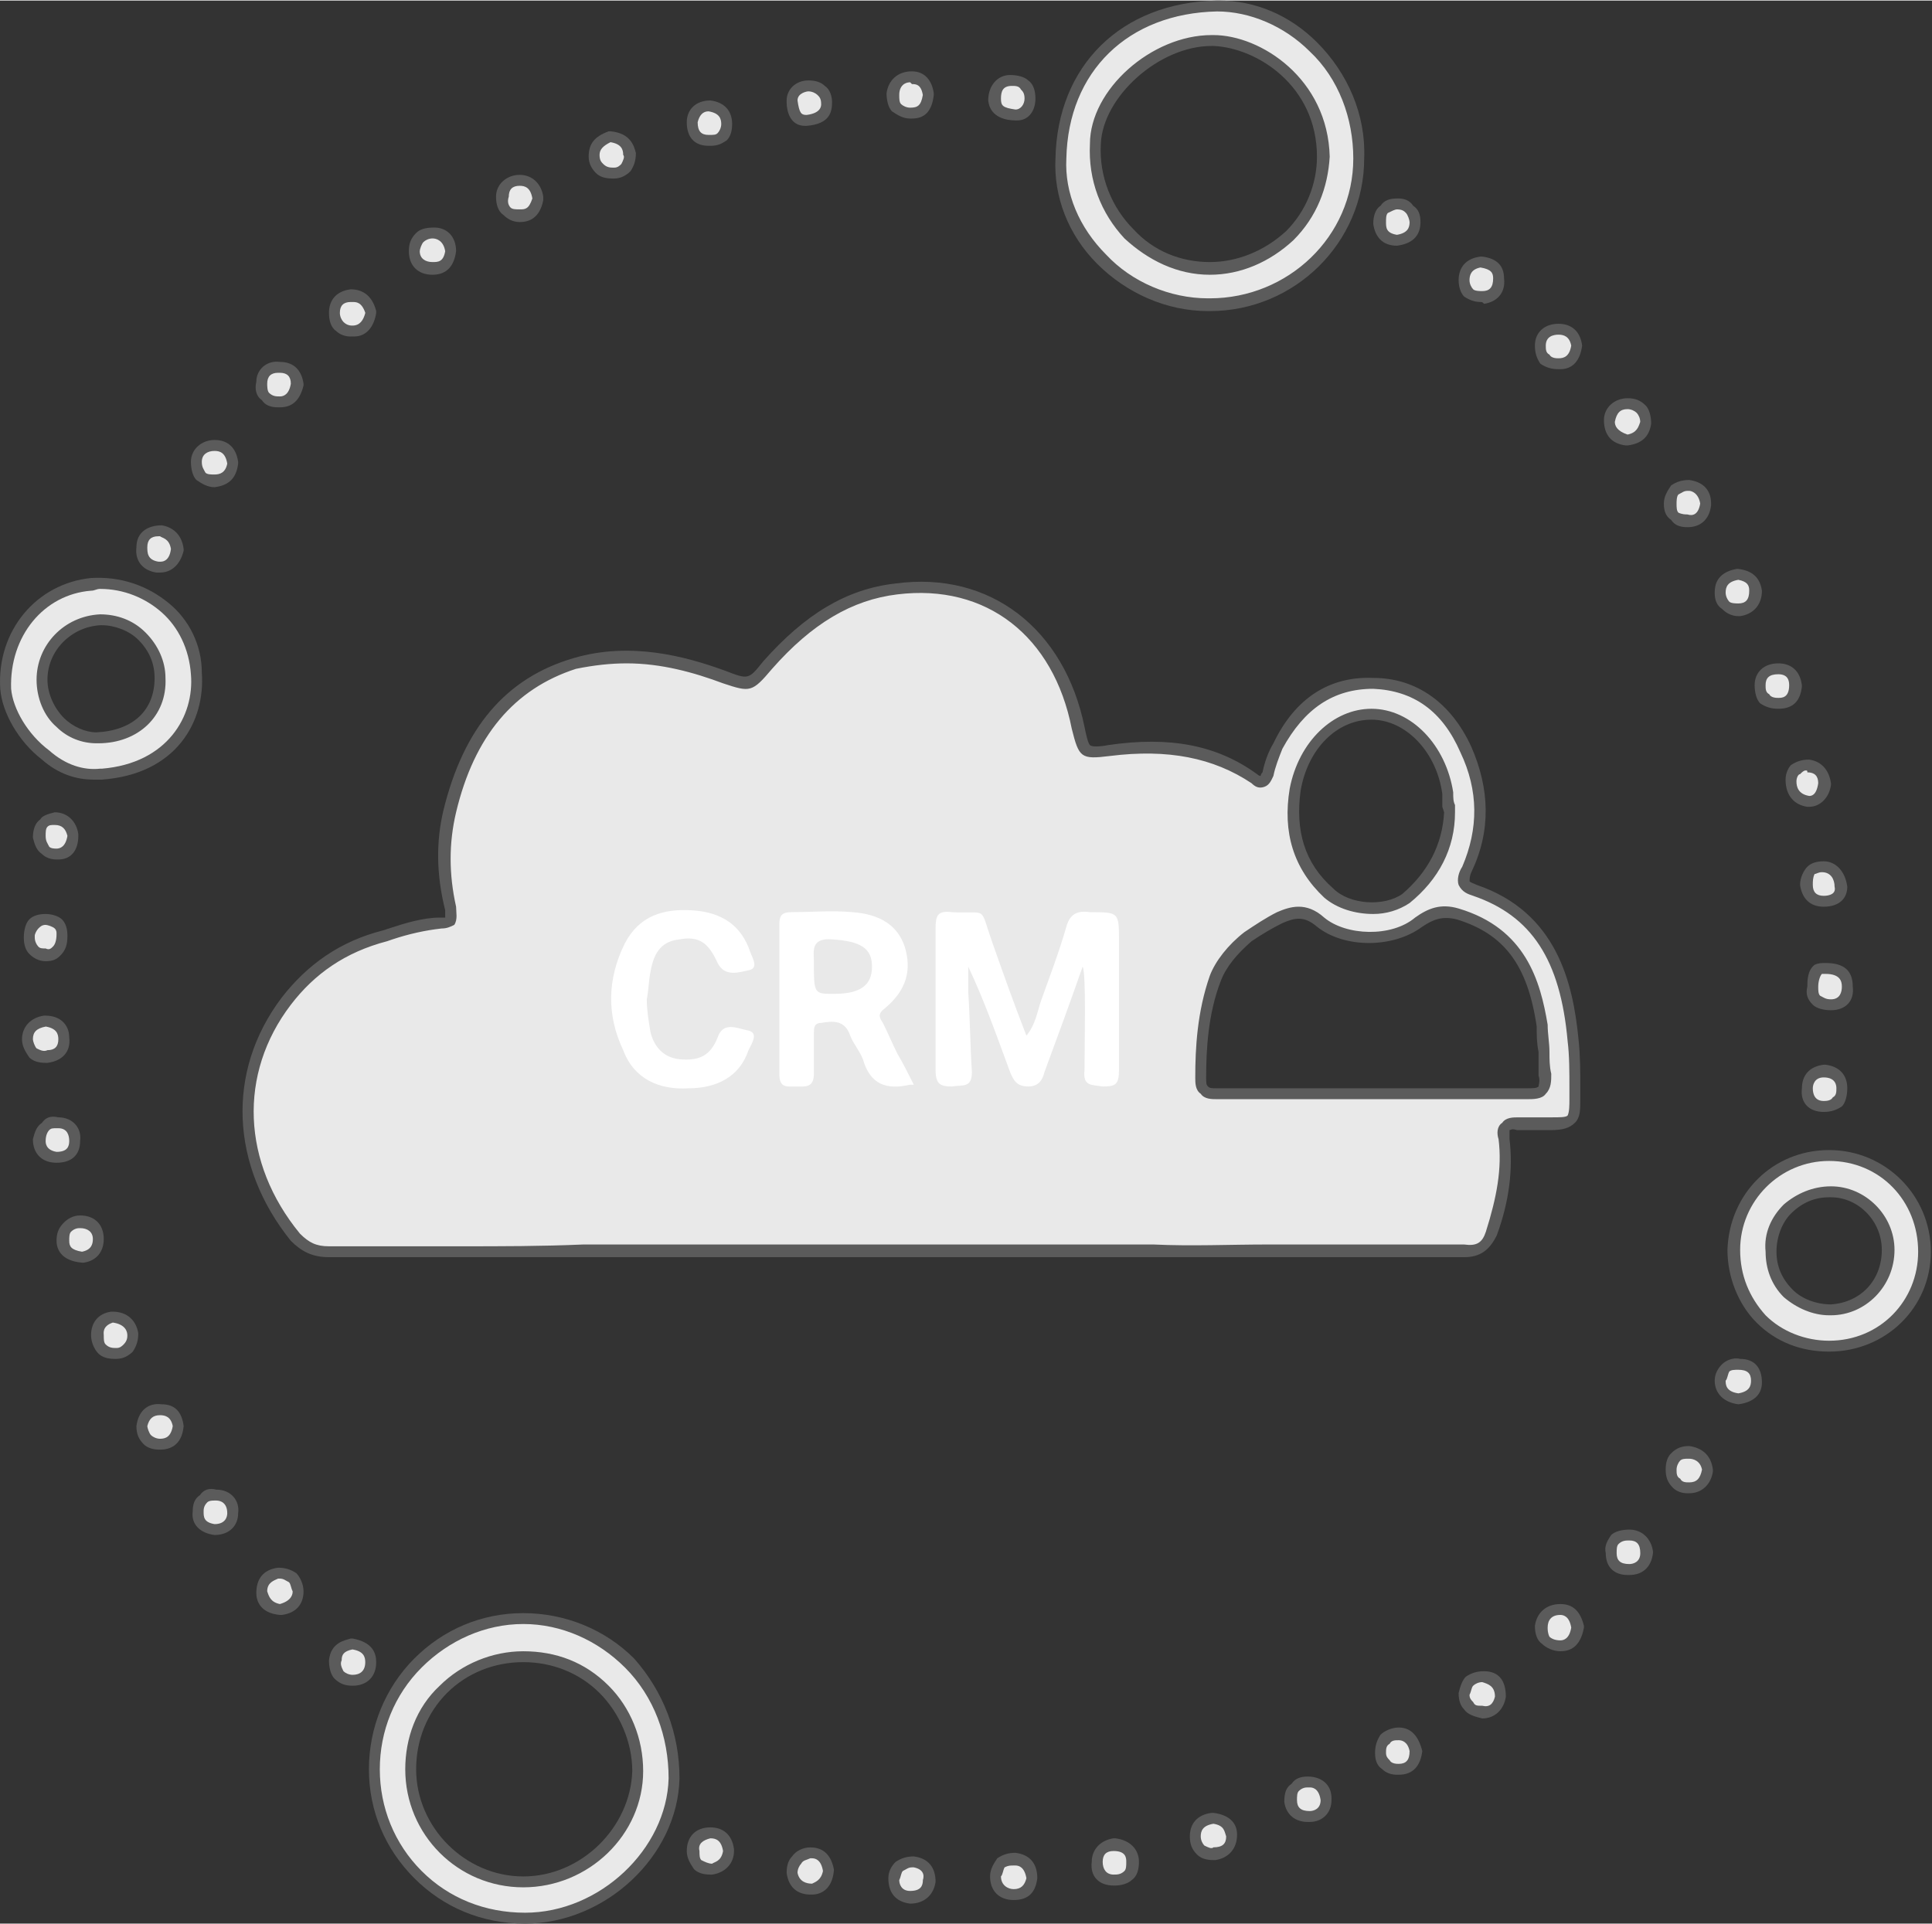 <?xml version="1.0" encoding="UTF-8"?>
<!DOCTYPE svg PUBLIC "-//W3C//DTD SVG 1.1//EN" "http://www.w3.org/Graphics/SVG/1.1/DTD/svg11.dtd">
<!-- Creator: CorelDRAW 2020 (64-Bit) -->
<svg xmlns="http://www.w3.org/2000/svg" xml:space="preserve" width="2550px" height="2540px" version="1.1" style="shape-rendering:geometricPrecision; text-rendering:geometricPrecision; image-rendering:optimizeQuality; fill-rule:evenodd; clip-rule:evenodd"
viewBox="0 0 331.81 330.32"
 xmlns:xlink="http://www.w3.org/1999/xlink"
 xmlns:xodm="http://www.corel.com/coreldraw/odm/2003">
 <rect x="0" y="0" width="331.81" height="330.32" fill="#333333" stroke="none"/>
 <defs>
  <style type="text/css">
   <![CDATA[
    .fil0 {fill:none}
    .fil2 {fill:#5B5B5B;fill-rule:nonzero}
    .fil1 {fill:#E9E9E9;fill-rule:nonzero}
    .fil3 {fill:white;fill-rule:nonzero}
   ]]>
  </style>
 </defs>
 <g id="Capa_x0020_1">
  <g id="_2488864175008">
   <rect class="fil0" x="0.24" y="0.11" width="331.57" height="330"/>
   <g>
    <path class="fil1" d="M224.93 214.91c-9.04,0 -17.77,0 -26.82,0 -1.87,0 -95.45,0 -97.94,0 -14.35,0 -29.01,0 -43.67,0 -2.5,0 -4.06,-0.62 -5.62,-2.49 -9.98,-12.17 -10.91,-28.39 -1.56,-40.55 4.06,-5.62 9.99,-9.36 16.85,-11.23 3.12,-0.94 6.24,-2.18 9.67,-2.18 1.87,0 1.87,-1.25 1.56,-2.5 -1.25,-5.61 -1.56,-11.23 0,-16.53 2.8,-12.17 9.04,-21.84 21.52,-25.58 8.42,-2.49 17.15,-0.62 25.58,2.18 4.36,1.56 4.36,1.56 7.48,-1.87 5.93,-6.86 13.1,-11.85 22.15,-13.1 15.59,-2.18 28.07,7.49 31.19,23.71 0.94,4.68 0.94,4.68 5.3,4.05 8.74,-1.25 17.47,-0.31 24.96,4.99 1.24,0.63 1.87,0.63 2.18,-0.93 0.31,-1.56 0.94,-3.43 1.56,-4.68 3.74,-6.86 8.73,-11.23 16.53,-10.92 7.8,0 13.1,4.68 15.91,11.54 3.12,6.55 3.12,13.41 0.31,20.28 -0.93,2.18 -0.62,3.12 1.25,3.74 12.16,4.37 15.91,14.04 16.84,25.58 0.31,3.43 0.31,6.86 0.31,10.29 0.32,3.74 -0.31,4.06 -4.05,4.06 -1.87,0 -3.74,0.31 -5.61,0 -2.19,0 -2.81,0.62 -2.5,2.8 0.62,5.62 -0.31,10.92 -2.18,16.22 -0.94,2.19 -2.19,3.12 -4.68,3.12 -8.74,-0.31 -17.78,0 -26.52,0l0 0 0 0zm10.92 -27.13c8.74,0 17.47,-0.31 26.2,0 2.81,0 3.43,-0.63 3.12,-3.43 0,-2.5 0,-5.31 -0.31,-8.11 -1.25,-9.05 -4.68,-16.54 -14.35,-19.34 -3.12,-0.63 -4.68,0 -6.86,1.56 -4.37,3.43 -12.48,3.43 -16.84,-0.32 -2.19,-2.18 -4.68,-1.87 -6.87,-0.62 -1.87,0.94 -3.74,2.18 -5.61,3.43 -2.5,1.87 -4.68,4.06 -5.62,7.18 -1.87,5.3 -2.49,10.91 -2.49,16.84 0,2.18 0.62,2.81 2.81,2.81 9.04,0 17.78,0 26.82,0l0 0 0 0zm13.1 -48.35c-0.31,-1.25 -0.31,-2.18 -0.31,-3.12 -1.25,-7.8 -6.55,-13.73 -13.1,-13.73 -6.24,0 -11.54,5.31 -13.1,12.79 -1.25,6.87 0.62,13.1 5.61,17.78 3.44,3.12 9.99,3.75 13.1,1.25 5,-4.05 7.49,-8.73 7.8,-14.97l0 0z"/>
   </g>
   <path class="fil2" d="M56.5 215.85c-2.81,0 -4.68,-0.94 -6.55,-2.81 -10.3,-12.79 -11.23,-29.01 -1.56,-41.79 4.36,-5.62 9.98,-9.67 17.46,-11.55l0.94 -0.31c2.81,-0.93 5.93,-1.87 8.73,-1.87 0.63,0 0.94,0 0.94,0 0,-0.31 0,-0.31 0,-1.25 -1.56,-6.24 -1.56,-11.85 -0.31,-17.15 3.43,-14.04 10.6,-22.77 22.46,-26.2 9.67,-2.81 19.02,-0.32 25.89,2.18 4.05,1.56 4.05,1.56 6.55,-1.56 7.17,-8.11 14.34,-12.48 22.77,-13.41 16.22,-2.19 29.01,7.8 32.44,24.64 0.31,1.56 0.62,2.81 0.93,3.12 0.31,0.31 1.56,0.31 3.12,0 10.61,-1.56 18.72,0 25.58,4.99 0.31,0.31 0.62,0.31 0.62,0.31 0,0 0,-0.31 0.32,-0.62 0.31,-1.56 0.93,-3.43 1.87,-4.99 3.74,-7.8 9.67,-11.54 17.15,-11.23 7.49,0 13.42,4.36 16.85,11.85 3.12,7.17 3.43,14.35 0,21.52 -0.31,0.63 -0.31,1.25 -0.31,1.56 0.31,0.31 0.62,0.31 1.24,0.63 13.73,4.67 16.53,16.84 17.47,26.51 0.31,2.81 0.31,5.61 0.31,8.42l0 1.87c0,1.87 0,3.12 -0.93,4.06 -0.94,0.93 -2.19,1.25 -4.06,1.25l-1.25 0c-1.56,0 -3.12,0 -4.67,0 -0.94,-0.32 -0.94,0 -1.25,0 0,0 0,0.31 0,1.55 0.62,5 0,10.61 -2.19,16.54 -1.24,2.49 -2.8,3.74 -5.61,3.74 -6.55,0 -13.1,0 -19.34,0l-14.35 0c-6.55,0 -13.1,0 -19.65,0 -2.18,0 -95.45,0 -97.94,0 -7.18,0 -14.35,0 -21.21,0 -7.49,0 -14.98,0 -22.46,0 0,0 0,0 0,0l0 0zm51.15 -102c-2.8,0 -5.61,0.31 -8.73,0.94 -10.61,3.43 -17.47,11.54 -20.59,24.64 -1.25,5.3 -1.25,10.6 0,16.22 0,0.94 0.31,2.18 -0.31,3.12 -0.62,0.31 -1.25,0.62 -2.18,0.62 -2.81,0.31 -5.62,0.94 -8.43,1.87l-0.93 0.32c-7.18,1.87 -12.48,5.61 -16.53,10.91 -9.05,11.86 -8.43,27.14 1.56,39.31 1.56,1.56 2.8,2.18 4.99,2.18 7.48,0 14.97,0 22.45,0 7.18,0 14.04,0 21.22,-0.31 2.49,0 95.76,0 97.94,0 6.55,0.31 13.1,0 19.65,0l14.35 0c6.24,0 12.79,0 19.34,0 2.18,0.31 3.12,-0.31 3.74,-2.19 1.87,-5.92 2.81,-10.91 2.18,-15.9 -0.31,-0.94 -0.31,-2.19 0.63,-2.81 0.62,-0.94 1.87,-0.94 2.8,-0.94 1.25,0 2.81,0 4.06,0l1.56 0c1.56,0 2.49,0 2.81,-0.31 0.31,-0.62 0.31,-1.87 0.31,-2.81l0 -1.87c0,-2.8 0,-5.61 -0.31,-8.11 -1.25,-14.03 -6.24,-21.52 -16.22,-24.95 -0.94,-0.31 -1.88,-0.63 -2.5,-1.87 -0.31,-0.94 0,-2.19 0.62,-3.12 2.81,-6.55 2.81,-13.1 -0.31,-19.65 -3.12,-7.18 -8.11,-10.61 -14.97,-10.92 -6.86,0 -11.85,3.43 -15.6,10.29 -0.62,1.56 -1.24,3.12 -1.55,4.68 -0.32,0.63 -0.63,1.56 -1.56,1.87 -0.94,0.32 -1.56,0 -2.19,-0.62 -6.55,-4.37 -14.35,-5.93 -24.33,-4.68 -4.99,0.62 -5.3,0.31 -6.55,-4.68 -3.12,-15.91 -14.66,-24.95 -29.94,-23.08 -7.8,0.94 -14.66,4.99 -21.53,12.79 -3.43,4.05 -3.74,4.05 -8.42,2.49 -4.99,-1.87 -10.6,-3.43 -16.53,-3.43l0 0zm154.72 74.86c0,0 0,0 -0.32,0 -6.23,0 -12.79,0 -19.02,0 -2.5,0 -4.68,0 -7.18,0l-6.86 0c-6.86,0 -13.41,0 -19.96,0 -0.94,0 -2.19,0 -2.81,-0.93 -0.94,-0.63 -0.94,-1.87 -0.94,-2.81 0,-4.99 0.32,-11.23 2.5,-17.47 0.94,-2.49 3.12,-5.3 5.93,-7.48 1.87,-1.25 3.74,-2.5 5.61,-3.43 2.18,-0.94 4.99,-1.88 8.11,0.93 3.74,3.12 11.54,3.43 15.6,0 2.18,-1.56 4.36,-2.49 7.48,-1.56 11.54,3.43 14.04,12.48 15.29,19.96 0,1.56 0.31,3.12 0.31,4.68 0,1.25 0,2.5 0.31,3.75 0,1.24 0,2.49 -0.94,3.43 -0.62,0.93 -2.18,0.93 -3.12,0.93l0.01 0zm-12.17 -1.87c4.05,0 8.11,0 11.85,0 1.25,0 1.87,0 2.19,-0.31 0,-0.31 0.31,-0.94 0,-1.87 0,-1.25 0,-2.81 0,-4.06 -0.32,-1.56 -0.32,-2.8 -0.32,-4.36 -1.55,-10.61 -5.61,-15.91 -13.72,-18.41 -2.5,-0.62 -4.05,0 -5.93,1.25 -4.99,3.74 -13.41,3.74 -18.09,0 -2.18,-1.87 -3.74,-1.56 -5.92,-0.62 -1.88,0.93 -3.44,1.87 -5.31,3.12 -2.49,2.18 -4.36,4.36 -5.3,6.86 -2.18,5.61 -2.5,11.85 -2.5,16.53 0,0.94 0,1.25 0.32,1.56 0.31,0.31 0.62,0.31 1.56,0.31 6.55,0 13.1,0 19.96,0l6.86 0c2.5,0 4.68,0 7.18,0 2.49,0 4.67,0 7.17,0l0 0zm-14.35 -29.94c-3.12,0 -6.24,-0.94 -8.42,-2.81 -5.3,-4.99 -7.17,-11.23 -5.93,-18.72 1.56,-8.11 7.49,-13.72 14.04,-13.72 6.86,0 12.79,6.24 14.04,14.35 0,0.93 0,1.56 0.31,2.18l0 1.25 0 0c0,6.24 -2.81,11.54 -7.8,15.59 -1.87,1.25 -4.05,1.88 -6.24,1.88zm-0.31 -33.38c-5.93,0 -10.92,4.99 -12.16,12.17 -0.94,6.86 0.62,12.47 5.61,16.84 2.81,2.81 8.73,3.12 11.85,0.93 4.37,-3.74 6.87,-8.42 7.18,-14.03l-0.31 -0.94c0,-0.93 0,-1.56 0,-2.18 -0.94,-7.18 -6.24,-12.79 -12.17,-12.79 0,0 0,0 0,0l0 0z"/>
   <g>
    <path class="fil1" d="M64.29 303.81c0,-14.35 11.55,-25.89 25.58,-25.89 14.35,0 26.2,11.86 25.89,27.45 -0.31,12.79 -12.16,24.02 -25.58,24.02 -14.34,0 -25.89,-11.23 -25.89,-25.58l0 0 0 0zm25.58 -19.34c-10.6,0 -19.34,8.74 -19.34,19.34 0,10.61 8.74,19.34 19.34,19.34 10.61,0 19.65,-8.73 19.65,-19.03 0,-10.91 -8.73,-19.65 -19.65,-19.65l0 0z"/>
   </g>
   <path class="fil2" d="M90.18 330.32c-7.48,0 -14.03,-2.8 -19.02,-7.79 -4.99,-4.99 -7.8,-11.54 -7.8,-18.72l0 0c0,-7.17 2.81,-14.04 7.8,-19.03 4.99,-4.99 11.54,-7.79 18.71,-7.79 0,0 0,0 0,0 7.18,0 14.04,2.8 19.03,7.79 4.99,5.62 7.8,12.79 7.8,20.59 -0.31,13.41 -12.79,24.95 -26.52,24.95 0,0 0,0 0,0zm-24.95 -26.51c0,6.55 2.5,12.79 7.18,17.47 4.67,4.68 10.91,7.17 17.77,7.17 0,0 0,0 0,0 12.79,0 24.33,-10.91 24.65,-23.08 0,-7.17 -2.5,-14.04 -7.49,-19.03 -4.68,-4.67 -10.92,-7.48 -17.47,-7.48 0,0 0,0 0,0 -6.55,0 -12.79,2.81 -17.46,7.48 -4.68,4.68 -7.18,10.92 -7.18,17.47l0 0zm24.64 20.28c0,0 0,0 0,0 -11.23,0 -20.27,-9.05 -20.27,-20.28 0,-5.3 1.87,-10.6 5.92,-14.35 3.75,-3.74 9.05,-5.92 14.35,-5.92l0 0c0,0 0,0 0,0 5.62,0 10.61,1.87 14.66,5.92 3.75,3.75 5.93,9.05 5.93,14.66 0,10.92 -9.36,19.97 -20.59,19.97l0 0zm0 -38.68c-4.99,0 -9.67,1.87 -13.1,5.3 -3.43,3.43 -5.3,8.11 -5.3,13.1 0,9.98 8.42,18.41 18.4,18.41 0,0 0,0 0,0 9.98,0 18.41,-8.43 18.72,-18.1 0,-4.99 -2.19,-9.98 -5.62,-13.41 -3.43,-3.43 -8.11,-5.3 -13.1,-5.3l0 0 0 0z"/>
   <g>
    <path class="fil1" d="M207.47 52.4c-13.73,-0.31 -25.58,-11.54 -25.27,-25.26 0.31,-15.91 11.54,-25.89 26.83,-26.2 13.41,-0.32 24.64,12.16 24.33,26.2 0,14.03 -11.54,25.26 -25.89,25.26l0 0zm19.65 -25.57c0,-12.48 -10.61,-19.66 -18.72,-19.97 -9.98,0 -19.96,9.05 -20.27,17.78 -0.31,11.85 8.42,21.21 19.65,21.52 10.6,0 19.34,-8.73 19.34,-19.33z"/>
   </g>
   <path class="fil2" d="M207.78 53.34c0,0 0,0 -0.31,0l0 0c-7.18,0 -14.04,-3.12 -19.03,-8.11 -4.99,-4.99 -7.49,-11.54 -7.17,-18.09 0.31,-15.91 11.23,-26.83 27.76,-27.14 0,0 0,0 0.31,0 6.24,0 12.16,2.5 16.84,7.17 5.31,5.31 8.42,12.48 8.11,19.97 0,14.35 -11.85,26.2 -26.51,26.2zm-0.31 -2.19c0.31,0 0.31,0 0.31,0 13.41,0 24.64,-10.6 24.64,-24.01 0,-6.87 -2.49,-13.73 -7.49,-18.41 -4.36,-4.36 -10.29,-6.86 -15.9,-6.86 -15.29,0.31 -25.58,10.29 -25.89,25.27 -0.31,5.92 2.18,11.85 6.86,16.53 4.37,4.68 10.92,7.48 17.47,7.48l0 0zm0.31 -4.05c0,0 0,0 0,0 -5.62,0 -10.61,-2.5 -14.66,-6.24 -4.06,-4.37 -6.24,-9.98 -5.93,-16.22 0,-9.36 10.61,-18.71 20.9,-18.71 0,0 0.31,0 0.31,0 8.11,0 19.65,7.48 19.97,20.9l0 0c-0.32,5.3 -2.19,10.29 -6.24,14.34 -4.06,3.75 -9.05,5.93 -14.35,5.93l0 0zm0.31 -39.3c-9.04,0 -18.71,8.73 -19.03,16.84 -0.31,5.62 1.88,10.92 5.62,14.66 3.43,3.74 8.11,5.62 13.1,5.62 4.68,0 9.36,-1.88 13.1,-5.31 3.43,-3.43 5.3,-8.11 5.3,-12.79 0,-12.16 -10.29,-18.71 -17.78,-19.02 0,0 -0.31,0 -0.31,0l0 0z"/>
   <g>
    <path class="fil1" d="M314.14 198.38c9.36,0 16.54,7.18 16.54,16.53 0,9.05 -7.18,16.22 -16.54,16.22 -9.35,0 -16.53,-7.17 -16.22,-16.53 0,-9.04 7.18,-16.22 16.22,-16.22l0 0zm-9.98 16.53c0,5.62 4.37,9.99 10.3,9.99 5.61,-0.32 9.98,-4.68 9.98,-10.3 0,-5.3 -4.68,-9.98 -9.98,-9.98 -5.93,0 -10.3,4.37 -10.3,10.29z"/>
   </g>
   <path class="fil2" d="M314.14 232.07c-4.67,0 -9.04,-1.56 -12.47,-4.99 -3.12,-3.12 -4.99,-7.8 -4.99,-12.48 0.31,-9.67 7.8,-17.15 17.46,-17.15 0,0 0,0 0,0 9.67,0 17.47,7.79 17.47,17.46 0,9.67 -7.8,17.16 -17.47,17.16 0,0 0,0 0,0zm0 -32.75c-8.42,0 -15.28,6.86 -15.28,15.28 0,4.37 1.56,8.11 4.37,11.23 2.8,2.81 6.86,4.37 10.91,4.37 8.74,0 15.29,-6.86 15.29,-15.29 0,-8.73 -6.55,-15.59 -15.29,-15.59 0,0 0,0 0,0l0 0zm0 26.51c-2.8,0 -5.61,-1.25 -7.79,-3.12 -2.19,-2.18 -3.12,-4.99 -3.12,-7.8l0 0c-0.32,-3.12 0.93,-5.92 3.12,-8.11 2.18,-1.87 4.99,-3.12 8.11,-3.12 5.92,0 10.91,4.99 10.91,10.92 0,6.24 -4.99,11.23 -10.91,11.23 0,0 -0.32,0 -0.32,0l0 0zm0 -20.27c-2.49,0 -4.67,0.93 -6.55,2.8 -1.56,1.56 -2.49,4.06 -2.49,6.55l0 0c0,2.5 0.93,4.68 2.81,6.55 1.55,1.56 4.05,2.5 6.55,2.5 4.99,-0.31 8.73,-4.05 8.73,-9.36 0,-4.99 -4.05,-9.04 -8.73,-9.04 -0.32,0 -0.32,0 -0.32,0z"/>
   <g>
    <path class="fil1" d="M17.51 132.88c-7.8,1.25 -16.22,-7.8 -16.54,-14.66 -0.62,-9.36 5.93,-17.16 14.66,-18.09 9.67,-0.63 17.47,5.92 18.1,15.28 0.62,7.8 -4.06,16.53 -16.22,17.47l0 0 0 0zm-0.63 -6.24c6.55,0 10.61,-4.05 10.61,-10.29 0,-5.62 -4.68,-9.99 -10.3,-9.99 -5.61,0.32 -9.98,5 -9.98,10.3 0,5.61 4.37,9.98 9.67,9.98l0 0z"/>
   </g>
   <path class="fil2" d="M15.95 133.81c-2.81,0 -5.93,-0.93 -8.74,-3.43 -4.05,-3.12 -6.86,-8.11 -7.17,-12.16 -0.62,-9.98 6.24,-18.09 15.6,-19.03 4.99,-0.31 9.66,1.25 13.41,4.37 3.43,2.81 5.61,7.17 5.61,11.85 0.63,8.42 -4.36,17.47 -17.15,18.41 -0.32,0 -0.94,0 -1.56,0l0 -0.01zm1.24 -32.75c-0.62,0 -0.93,0.31 -1.55,0.31 -8.11,0.63 -14.04,7.8 -13.73,16.85 0.31,3.43 2.81,7.8 6.55,10.6 2.81,2.5 5.93,3.43 8.73,3.12l0.32 0c11.23,-0.93 15.9,-9.04 15.28,-16.22 -0.31,-4.36 -2.18,-8.11 -4.99,-10.6 -2.81,-2.5 -6.55,-4.06 -10.61,-4.06zm-0.62 26.52c-2.49,0 -4.99,-0.94 -6.86,-2.81 -2.19,-1.87 -3.43,-4.99 -3.43,-8.11 0,-5.93 4.68,-10.92 10.91,-11.23 2.81,0 5.62,0.93 7.8,3.12 2.19,2.18 3.43,4.99 3.43,7.8 0.32,6.55 -4.68,11.23 -11.54,11.23l0 0c-0.31,0 -0.31,0 -0.31,0l0 0zm0.94 -20.28c-0.32,0 -0.32,0 -0.32,0 -4.99,0.31 -9.04,4.37 -9.04,9.36 0,2.49 1.25,4.99 2.81,6.55 1.56,1.56 3.74,2.49 5.61,2.49l0 0c6.24,-0.31 9.98,-3.74 9.98,-9.35 0,-2.5 -0.93,-4.68 -2.8,-6.55 -1.56,-1.56 -4.06,-2.5 -6.24,-2.5l0 0z"/>
   <path class="fil1" d="M30.61 244.86c-0.31,1.87 -1.25,3.12 -3.12,3.12 -2.19,0 -3.12,-1.25 -3.12,-3.12 0,-1.87 1.25,-2.81 3.12,-2.81 1.87,0 2.8,1.25 3.12,2.81z"/>
   <path class="fil2" d="M27.49 248.91c0,0 0,0 0,0 -1.25,0 -2.19,-0.31 -2.81,-0.93 -0.93,-0.94 -1.25,-1.87 -1.25,-3.12 0.32,-2.5 1.88,-4.06 4.37,-3.74 2.18,0 3.43,1.24 3.74,3.74l0 0 0 0c-0.31,3.43 -2.49,4.05 -4.05,4.05l0 0zm0 -5.92c-1.25,0 -1.87,0.62 -2.19,1.87 0,0.31 0.32,1.25 0.63,1.56 0.31,0.31 0.94,0.62 1.56,0.62 0,0 0,0 0,0 0.93,0 1.87,-0.31 2.18,-2.18 -0.31,-1.56 -1.25,-1.87 -2.18,-1.87 0,0 0,0 0,0z"/>
   <path class="fil1" d="M14.08 215.85c-1.88,0 -3.12,-0.94 -3.12,-2.81 -0.32,-2.18 0.93,-3.43 2.8,-3.43 1.87,0 3.12,1.25 3.12,3.12 0,1.87 -1.25,2.81 -2.8,3.12l0 0z"/>
   <path class="fil2" d="M14.08 216.79l0 0c-3.75,-0.32 -4.37,-2.5 -4.37,-3.75 0,-1.24 0.31,-2.18 1.25,-3.12 0.62,-0.62 1.56,-1.24 2.8,-1.24 0,0 0,0 0,0 2.5,0 4.06,1.56 4.06,4.05 0,2.18 -1.25,3.74 -3.43,4.06l-0.32 0 0.01 0zm-0.32 -5.93c-0.31,0 -0.93,0 -1.56,0.62 -0.31,0.31 -0.31,0.94 -0.31,1.56 0,0.94 0.31,1.56 2.19,1.87 1.56,-0.31 1.87,-1.24 1.87,-2.18 0,-1.25 -0.94,-1.87 -2.19,-1.87l0 0z"/>
   <path class="fil1" d="M239.91 41.17c-1.87,-0.31 -2.81,-1.24 -3.12,-3.12 0,-1.87 1.25,-3.12 3.43,-3.12 1.87,0 2.81,1.25 2.81,3.12 0,1.88 -1.25,2.81 -3.12,3.12l0 0z"/>
   <path class="fil2" d="M239.91 42.11l0 0c-2.5,0 -3.75,-1.56 -4.06,-3.74 0,-1.25 0.31,-2.5 1.25,-3.12 0.62,-0.94 1.56,-1.25 2.81,-1.25 0,0 0.31,0 0.31,0 0.93,0 1.87,0.31 2.49,1.25 0.94,0.62 1.25,1.56 1.25,2.8 0,2.5 -1.56,3.75 -4.05,4.06l0 0 0 0zm0 -6.24c-0.31,0 -0.94,0.31 -1.56,0.62 -0.31,0.32 -0.31,0.94 -0.31,1.56 0,0.94 0,1.88 1.87,2.19 1.87,-0.31 2.18,-1.25 2.18,-2.19 0,-0.31 -0.31,-1.24 -0.62,-1.56 -0.31,-0.31 -0.63,-0.62 -1.56,-0.62 0.31,0 0.31,0 0,0l0 0z"/>
   <path class="fil1" d="M77.4 43.04c-0.32,1.88 -1.25,3.12 -3.12,3.12 -1.88,0 -3.12,-1.24 -3.12,-3.12 0,-1.87 1.24,-3.11 3.43,-3.11 1.56,0 2.49,1.24 2.8,3.11l0.01 0z"/>
   <path class="fil2" d="M74.28 47.1c-2.5,0 -4.06,-1.56 -4.06,-4.05 0,-1.25 0.31,-2.19 1.25,-3.12 0.62,-0.63 1.56,-0.94 3.12,-0.94 2.18,0 3.74,1.56 3.74,4.05l0 0 0 0c-0.31,2.5 -1.56,4.06 -4.05,4.06 0,0 0,0 0,0l0 0zm0 -6.24c-0.63,0 -1.25,0.31 -1.56,0.63 -0.31,0.31 -0.63,1.24 -0.63,1.56 0,1.24 0.94,1.87 2.19,1.87 0,0 0,0 0,0 0.93,0 1.87,0 2.18,-1.87 -0.31,-1.88 -1.56,-2.19 -2.18,-2.19 0,0 0,0 0,0z"/>
   <path class="fil1" d="M156.31 325.96c-1.56,-0.31 -2.81,-1.25 -2.81,-3.12 0.32,-2.18 1.56,-3.12 3.44,-3.12 1.87,0.31 2.8,1.56 2.8,3.43 -0.31,1.56 -1.24,2.5 -3.43,2.81l0 0z"/>
   <path class="fil2" d="M156.31 326.89l0 0c-2.49,-0.31 -3.74,-1.87 -3.74,-4.36 0,-1.25 0.62,-2.19 1.25,-2.81 0.93,-0.62 1.87,-0.94 3.12,-0.94 2.49,0.32 3.74,1.88 3.74,4.37 -0.31,2.18 -1.87,3.74 -4.37,3.74l0 0 0 0zm0.31 -6.23c-0.62,0 -0.93,0.31 -1.56,0.62 -0.31,0.31 -0.31,0.94 -0.62,1.56 0,0.62 0.31,1.87 1.87,1.87 1.87,0 2.19,-0.93 2.19,-1.87 0.31,-0.94 0,-1.87 -1.56,-2.18 -0.32,0 -0.32,0 -0.32,0l0 0z"/>
   <path class="fil1" d="M30.61 94.2c-0.63,2.18 -1.56,3.43 -3.75,3.12 -1.56,-0.31 -2.8,-1.56 -2.49,-3.43 0,-1.87 1.25,-2.81 3.12,-2.81 1.87,0.31 2.81,1.56 3.12,3.12l0 0z"/>
   <path class="fil2" d="M27.49 98.25c-0.31,0 -0.31,0 -0.63,0 -2.18,-0.31 -3.74,-1.87 -3.43,-4.36 0,-2.5 1.87,-3.75 4.37,-3.75 1.87,0.32 3.43,1.56 3.74,4.06l0 0 0 0.31c-0.62,2.5 -2.18,3.74 -4.05,3.74l0 0zm-0.31 -6.23c-1.25,0 -1.88,0.62 -1.88,1.87 0,0.93 0,2.18 1.88,2.49 0.31,0 1.87,0.32 2.18,-2.18 -0.31,-1.87 -1.56,-1.87 -1.87,-2.18 0,0 -0.31,0 -0.31,0z"/>
   <path class="fil1" d="M191.25 316.91c2.18,0 3.43,0.94 3.43,2.81 0,2.18 -1.56,3.12 -3.43,3.12 -1.87,0 -2.81,-1.25 -2.81,-3.12 0,-1.87 1.25,-2.81 2.81,-2.81z"/>
   <path class="fil2" d="M191.56 323.78c-0.31,0 -0.31,0 -0.31,0 -2.5,0 -4.06,-1.56 -3.75,-4.06 0,-2.18 1.56,-3.74 3.75,-4.05l0.31 0 0 0c2.49,0.31 4.05,1.87 4.05,4.05 0,1.25 -0.31,2.5 -1.24,3.12 -0.63,0.62 -1.88,0.94 -2.81,0.94l0 0zm-0.31 -5.93c-1.25,0 -1.87,0.62 -1.87,1.87 0,1.25 0.62,2.18 1.87,2.18 0.62,0 1.24,0 1.87,-0.62 0.31,-0.31 0.31,-0.94 0.31,-1.56 0,-0.62 0,-1.87 -2.18,-1.87z"/>
   <path class="fil1" d="M208.4 312.23c1.87,0.32 2.81,0.94 3.12,3.12 0,1.56 -0.93,2.81 -2.8,3.12 -2.19,0 -3.44,-1.24 -3.44,-3.12 0,-1.87 1.25,-2.8 3.12,-3.12l0 0z"/>
   <path class="fil2" d="M208.4 319.41c-1.24,0 -2.18,-0.31 -2.8,-0.94 -0.94,-0.93 -1.25,-1.87 -1.25,-3.12 0,-2.18 1.25,-3.74 3.74,-4.05l0.31 0 0 0c2.5,0.31 4.06,1.56 4.06,3.74 0,2.5 -1.56,4.06 -3.75,4.37 -0.31,0 -0.31,0 -0.31,0zm0 -6.24c-1.87,0.31 -2.18,1.25 -2.18,2.18 0,0.63 0.31,1.25 0.62,1.56 0.63,0.31 1.25,0.63 1.56,0.31 1.56,0 2.19,-0.62 2.19,-1.87 -0.32,-0.93 -0.32,-1.87 -2.19,-2.18l0 0z"/>
   <path class="fil1" d="M279.52 75.48c-1.87,-0.31 -3.12,-1.55 -3.12,-3.11 0.31,-1.88 1.25,-3.12 3.12,-3.12 2.18,0 3.12,1.24 3.12,3.43 -0.31,1.56 -1.56,2.49 -3.12,2.8l0 0z"/>
   <path class="fil2" d="M279.21 76.42l0 0c-2.5,-0.31 -3.74,-1.87 -3.74,-4.37 0,-2.18 1.87,-3.74 4.05,-3.74 1.25,0 2.18,0.31 3.12,1.25 0.62,0.62 0.94,1.87 0.94,3.12 -0.32,2.18 -1.56,3.43 -4.06,3.74l-0.31 0 0 0zm0.31 -6.24c-1.25,0 -1.87,0.63 -2.18,2.19 0,0.62 0.31,1.56 2.18,2.18 1.56,-0.31 1.87,-1.25 2.18,-2.18 0,-0.63 -0.31,-1.25 -0.62,-1.56 -0.31,-0.31 -0.94,-0.63 -1.56,-0.63 0,0 0,0 0,0z"/>
   <path class="fil1" d="M313.52 166.25c2.81,0 3.74,1.25 3.74,3.12 0,1.88 -0.93,3.12 -2.8,3.12 -1.88,0 -3.43,-0.93 -3.12,-3.12 0,-1.56 0.62,-3.43 2.18,-3.12z"/>
   <path class="fil2" d="M314.46 173.43c-1.25,0 -2.5,-0.31 -3.12,-0.94 -0.94,-0.93 -1.25,-1.87 -0.94,-3.12 0,-0.93 0,-2.8 1.25,-3.74 0.62,-0.31 1.25,-0.31 1.87,-0.31 3.12,0 4.68,1.25 4.68,4.05 0.31,2.5 -1.25,4.06 -3.74,4.06 0,0 0,0 0,0l0 0zm-1.25 -6.24c-0.31,0 -0.31,0 -0.31,0 -0.31,0.31 -0.63,1.25 -0.63,2.18 0,0.63 0,1.25 0.31,1.56 0.63,0.31 0.94,0.63 1.88,0.63 1.56,0 1.87,-1.25 1.87,-2.19 0,-0.93 -0.31,-2.18 -2.81,-2.18l-0.31 0c0,0 0,0 0,0l0 0z"/>
   <path class="fil1" d="M60.55 282.29c2.19,0.31 3.12,1.25 3.12,3.12 0,1.87 -1.25,3.12 -3.12,3.12 -1.87,0 -3.12,-1.25 -3.12,-3.43 0.31,-1.88 1.56,-2.5 3.12,-2.81l0 0z"/>
   <path class="fil2" d="M60.55 289.46c0,0 0,0 0,0 -1.25,0 -2.18,-0.31 -3.12,-1.24 -0.62,-0.63 -0.93,-1.88 -0.93,-3.12 0.31,-3.12 2.8,-3.44 3.74,-3.75l0.31 0 0 0c3.43,0.63 4.06,2.5 4.06,4.06 0,2.49 -1.56,4.05 -4.06,4.05l0 0zm0 -6.24c-1.56,0.32 -1.87,0.94 -1.87,1.88 -0.31,0.62 0,1.24 0.31,1.87 0.31,0.31 0.94,0.62 1.56,0.62 1.25,0 2.18,-0.62 2.18,-2.18 0,-0.94 -0.31,-1.87 -2.18,-2.18l0 -0.01z"/>
   <path class="fil1" d="M308.53 117.59c-0.31,1.88 -1.25,3.12 -3.12,3.12 -1.87,0 -3.12,-0.93 -3.12,-3.12 0,-1.87 1.25,-2.8 3.12,-2.8 1.87,0 2.81,0.93 3.12,2.8z"/>
   <path class="fil2" d="M305.41 121.65c-1.25,0 -2.18,-0.31 -3.12,-0.94 -0.62,-0.62 -0.94,-1.87 -0.94,-3.12 0,-2.18 1.56,-3.74 4.06,-3.74 0,0 0,0 0,0 2.18,0 3.74,1.25 4.05,3.74l0 0 0 0.32c-0.31,2.49 -1.56,3.74 -4.05,3.74 0,0 0,0 0,0l0 0zm0 -5.93c0,0 0,0 0,0 -1.56,0 -2.18,0.63 -2.18,1.87 0,0.63 0,1.25 0.62,1.56 0.31,0.63 1.25,0.63 1.56,0.63 0.62,0 1.87,0 1.87,-2.19 0,-1.55 -0.93,-1.87 -1.87,-1.87z"/>
   <path class="fil1" d="M177.21 322.53c-0.31,1.87 -1.25,2.8 -3.12,2.8 -1.87,0 -3.12,-1.24 -3.12,-3.12 0,-1.87 1.56,-3.11 3.43,-3.11 1.87,0.31 2.81,1.55 2.81,3.43l0 0z"/>
   <path class="fil2" d="M174.09 326.27c0,0 0,0 0,0 -2.49,0 -4.05,-1.56 -4.05,-4.05 0,-1.25 0.62,-2.19 1.24,-3.12 0.94,-0.63 1.88,-0.94 3.12,-0.94 2.5,0.31 3.75,1.87 3.75,4.37l0 0c-0.31,2.49 -1.56,3.74 -4.06,3.74l0 0zm0 -5.93c-0.62,0 -0.93,0 -1.56,0.32 -0.31,0.62 -0.31,1.24 -0.62,1.55 0,1.56 1.25,2.19 2.18,2.19 1.25,0 1.87,-0.63 2.19,-1.87 -0.32,-1.88 -1.25,-2.19 -1.88,-2.19 -0.31,0 -0.31,0 -0.31,0l0 0z"/>
   <path class="fil1" d="M292.93 86.71c-0.31,1.56 -1.24,2.81 -3.12,2.81 -1.87,0 -3.12,-1.25 -3.12,-3.12 0,-1.87 1.25,-3.12 3.44,-3.12 1.87,0.31 2.8,1.56 2.8,3.43l0 0z"/>
   <path class="fil2" d="M289.81 90.46c0,0 0,0 0,0 -1.24,0 -2.18,-0.31 -2.8,-1.25 -0.94,-0.62 -1.25,-1.56 -1.25,-2.81 0,-1.24 0.62,-2.18 1.25,-3.12 0.93,-0.62 1.87,-0.93 3.12,-0.93 2.18,0.31 3.74,1.56 3.74,4.05l0 0.31 0 0c-0.31,2.5 -1.87,3.75 -4.05,3.75l-0.01 0zm0 -6.24c-0.62,0 -0.93,0.31 -1.55,0.62 -0.32,0.31 -0.32,1.25 -0.32,1.56 0,0.63 0,1.25 0.32,1.56 0.62,0.31 1.24,0.31 1.55,0.31 0.94,0.31 1.88,0 2.19,-1.87 -0.31,-1.87 -1.56,-2.18 -1.87,-2.18 -0.32,0 -0.32,0 -0.32,0l0 0z"/>
   <path class="fil1" d="M39.96 79.54c-0.31,1.56 -1.24,2.81 -3.11,2.81 -2.19,0 -3.12,-0.94 -3.12,-3.12 0,-1.87 1.24,-2.81 3.12,-2.81 1.87,0 2.8,1.25 3.11,3.12z"/>
   <path class="fil2" d="M36.85 83.59c-1.25,0 -2.19,-0.62 -3.12,-1.24 -0.63,-0.63 -0.94,-1.87 -0.94,-3.12 0,-2.19 1.87,-3.75 4.06,-3.75 2.49,0 3.74,1.56 4.05,3.75l0 0.31 0 0c-0.31,2.49 -1.56,3.74 -4.05,4.05 0,0 0,0 0,0l0 0zm0 -6.23c-1.25,0 -2.19,0.62 -2.19,1.87 0,0.93 0.31,1.25 0.63,1.87 0.31,0.31 0.93,0.31 1.56,0.31 0.93,0 1.87,-0.31 2.18,-1.87 -0.31,-1.87 -1.25,-2.18 -2.18,-2.18 0,0 0,0 0,0z"/>
   <path class="fil1" d="M227.74 309.11c0,1.56 -0.93,2.81 -2.81,2.81 -1.87,0 -3.11,-0.62 -3.11,-2.81 -0.32,-1.87 0.93,-3.12 2.8,-3.12 1.87,0 3.12,0.94 3.12,3.12z"/>
   <path class="fil2" d="M224.62 312.86c-2.18,0 -3.74,-1.25 -4.05,-3.43 0,-1.56 0.31,-2.5 1.25,-3.12 0.62,-0.94 1.56,-1.25 2.8,-1.25 2.19,0 4.06,1.25 4.06,3.74l0 0 0 0.31c0,2.19 -1.56,3.75 -3.75,3.75 0,0 -0.31,0 -0.31,0l0 0zm0.31 -5.93c0,0 -0.31,0 -0.31,0 -0.31,0 -0.93,0 -1.56,0.62 -0.31,0.32 -0.31,0.94 -0.31,1.56 0,1.25 0.63,1.88 2.19,1.88 0.62,0 1.87,-0.32 1.87,-1.88 -0.31,-2.18 -1.56,-2.18 -1.87,-2.18l-0.01 0z"/>
   <path class="fil1" d="M7.84 175.3c1.87,0 3.12,1.25 3.12,2.81 0,1.87 -0.94,3.12 -2.81,3.12 -2.18,0.31 -3.43,-0.94 -3.43,-2.81 0,-1.87 1.25,-2.81 3.12,-3.12l0 0z"/>
   <path class="fil2" d="M7.84 182.47c-1.25,0 -2.19,-0.31 -2.81,-0.93 -0.62,-0.94 -1.25,-1.87 -1.25,-3.12 0,-2.19 1.56,-3.74 3.75,-4.06l0.31 0 0 0c2.49,0 4.05,1.56 4.05,3.75 0.31,2.49 -1.25,4.05 -3.74,4.36 0,0 -0.31,0 -0.31,0zm0 -6.23c-1.56,0.31 -2.19,0.93 -2.19,2.18 0,0.31 0.32,1.25 0.63,1.56 0.62,0.31 1.25,0.62 1.87,0.31 1.25,0 1.87,-0.62 1.87,-1.87 0,-0.94 -0.31,-1.87 -2.18,-2.19l0 0.01z"/>
   <path class="fil1" d="M159.43 16.22c-0.31,1.87 -0.93,3.12 -3.12,3.12 -1.87,0 -3.12,-1.25 -2.81,-3.43 0,-1.87 1.25,-2.81 3.12,-2.81 1.88,0.31 2.5,1.56 2.81,3.12l0 0z"/>
   <path class="fil2" d="M156.62 20.27c-0.31,0 -0.31,0 -0.31,0 -1.25,0 -2.18,-0.62 -3.12,-1.24 -0.62,-0.63 -0.93,-1.87 -0.93,-3.12 0.31,-2.19 1.87,-3.75 4.36,-3.75 2.19,0 3.44,1.56 3.75,3.75l0 0.31 0 0c-0.31,2.81 -1.56,4.05 -3.75,4.05l0 0zm-0.31 -6.23c-0.93,0 -1.87,0.62 -1.87,2.18 0,0.62 0,1.25 0.31,1.56 0.31,0.31 0.94,0.62 1.56,0.62 1.25,0 1.87,-0.31 2.18,-2.18 -0.31,-1.87 -1.24,-1.87 -1.87,-1.87 -0.31,-0.31 -0.31,-0.31 -0.31,-0.31l0 0z"/>
   <path class="fil1" d="M9.71 198.69c-1.87,0 -2.81,-1.24 -2.81,-3.12 0,-1.87 1.25,-3.11 3.12,-2.8 1.87,0 2.81,1.25 2.81,3.12 0,1.87 -1.25,2.8 -3.12,2.8z"/>
   <path class="fil2" d="M9.71 199.63l0 0c-2.5,0 -4.06,-1.56 -4.06,-4.05 0.32,-1.25 0.63,-2.19 1.56,-2.81 0.63,-0.94 1.56,-1.25 2.81,-0.94 2.5,0 4.05,1.87 3.74,4.06 0,2.49 -1.56,3.74 -4.05,3.74l0 0zm0 -5.93c-0.63,0 -0.94,0 -1.25,0.32 -0.31,0.31 -0.62,0.93 -0.62,1.87 0,0.31 0,1.56 1.87,1.87 1.87,0 2.18,-0.94 2.18,-1.87 0,-0.94 -0.31,-2.19 -1.87,-2.19 0,0 -0.31,0 -0.31,0z"/>
   <path class="fil1" d="M174.4 19.65c-1.87,0 -3.43,-0.62 -3.43,-2.81 -0.31,-1.87 0.63,-3.12 2.5,-3.12 2.18,0 3.43,0.94 3.43,3.12 0,1.56 -0.94,2.81 -2.5,2.81z"/>
   <path class="fil2" d="M174.4 20.59l0 0c-1.24,0 -4.36,-0.32 -4.68,-3.43 0,-2.5 1.56,-4.37 3.75,-4.37 1.25,0 2.49,0.31 3.12,0.93 0.93,0.63 1.24,1.88 1.24,3.12 0,2.19 -1.24,3.75 -3.11,3.75l-0.32 0zm-0.62 -5.93c0,0 0,0 0,0 -1.56,0 -1.87,0.94 -1.87,2.18 0,1.25 0.31,1.56 2.49,1.88 0.94,0 1.56,-0.94 1.56,-1.88 0,-0.93 -0.31,-1.24 -0.62,-1.56 -0.31,-0.62 -0.94,-0.62 -1.56,-0.62l0 0z"/>
   <path class="fil1" d="M271.1 279.48c-0.31,1.56 -1.25,3.12 -3.12,3.12 -2.18,0 -3.43,-1.25 -3.12,-3.43 0,-1.56 1.25,-2.81 3.12,-2.81 1.87,0 2.81,1.25 3.12,3.12l0 0z"/>
   <path class="fil2" d="M267.98 283.54c-1.25,0 -2.49,-0.63 -3.12,-1.25 -0.94,-0.63 -1.25,-1.87 -1.25,-3.12 0.31,-2.18 1.88,-3.74 4.37,-3.74 2.18,0 3.43,1.24 4.05,3.74l0 0.31 0 0c-0.62,3.43 -2.49,4.06 -4.05,4.06 0,0 0,0 0,0l0 0zm0 -6.24c-1.56,0 -2.18,0.93 -2.18,2.18 0,0.31 0,0.94 0.31,1.56 0.31,0.31 0.93,0.63 1.87,0.63 0,0 0,0 0,0 0.62,0 1.56,-0.32 1.87,-2.19 -0.31,-1.87 -1.25,-2.18 -1.87,-2.18 0,0 0,0 0,0z"/>
   <path class="fil1" d="M254.26 44.92c1.87,0.31 3.12,0.93 3.12,2.8 0.31,1.88 -0.94,3.12 -2.81,3.12 -1.87,0.31 -3.12,-0.62 -3.12,-2.8 0,-1.88 1.25,-2.81 2.81,-3.12z"/>
   <path class="fil2" d="M254.26 51.78c-0.94,0 -1.88,-0.31 -2.81,-0.94 -0.31,-0.31 -0.94,-1.24 -0.94,-2.8 0,-2.19 1.25,-3.75 3.75,-4.06l0 0 0.31 0c2.49,0.31 3.74,1.56 3.74,3.74 0.31,2.5 -1.25,4.06 -3.43,4.37 -0.31,-0.31 -0.31,-0.31 -0.63,-0.31l0.01 0zm0 -5.93c-1.56,0.31 -1.88,1.25 -1.88,2.19 0,0.62 0.32,1.24 0.63,1.56 0.31,0.31 1.25,0.31 1.56,0.31 1.24,0 1.87,-0.63 1.87,-2.19 0,-0.93 -0.31,-1.56 -2.18,-1.87l0 0z"/>
   <path class="fil1" d="M48.07 276.36c-1.55,-0.31 -2.8,-0.93 -3.11,-2.8 0,-1.88 0.93,-3.12 2.8,-3.44 2.19,0 3.12,1.25 3.43,3.12 0,1.88 -1.24,2.81 -3.12,3.12l0 0z"/>
   <path class="fil2" d="M48.07 277.3l0 0c-3.43,-0.31 -4.05,-2.5 -4.05,-3.74 0,-2.5 1.25,-4.06 3.74,-4.37 1.25,0 2.19,0.31 3.12,0.93 0.63,0.63 1.25,1.88 1.25,3.12 0,2.19 -1.25,3.75 -3.74,4.06l-0.31 0 -0.01 0zm0 -6.24c0,0 0,0 -0.31,0 -0.62,0.31 -1.87,0.62 -1.87,2.18 0.31,0.94 0.63,1.88 2.18,2.19 2.19,-0.63 2.19,-1.87 2.19,-2.19 -0.31,-0.62 -0.31,-1.24 -0.63,-1.56 -0.62,-0.31 -0.93,-0.62 -1.56,-0.62z"/>
   <path class="fil1" d="M293.25 252.34c-0.32,1.88 -1.25,3.12 -3.12,3.12 -1.88,0 -3.12,-1.24 -3.12,-3.12 0,-1.87 1.24,-3.11 3.12,-3.11 1.87,0.31 2.8,1.24 3.12,3.11z"/>
   <path class="fil2" d="M289.81 256.4c-0.93,0 -1.87,-0.31 -2.49,-0.94 -0.94,-0.93 -1.25,-1.87 -1.25,-3.12 0,-1.24 0.31,-2.18 0.94,-2.8 0.93,-0.94 1.87,-1.25 3.12,-1.25 2.18,0.31 3.74,1.56 4.05,4.05l0 0 0 0.32c-0.31,2.18 -1.87,3.74 -4.05,3.74 0,0 0,0 -0.31,0l-0.01 0zm0 -5.93c-0.31,0 -0.93,0 -1.24,0.31 -0.31,0.32 -0.63,0.94 -0.63,1.56 0,0.63 0,1.25 0.63,1.56 0.31,0.63 0.93,0.63 1.56,0.63 1.24,0 1.87,-0.63 2.18,-2.19 -0.31,-1.56 -1.56,-1.87 -2.18,-1.87 0,0 0,0 -0.32,0l0 0z"/>
   <path class="fil1" d="M104.85 23.39c1.87,0.32 3.11,1.25 3.43,2.81 0,1.87 -0.94,3.12 -2.81,3.43 -1.87,0 -3.12,-0.93 -3.43,-3.12 0,-1.87 1.25,-2.49 2.81,-3.12l0 0z"/>
   <path class="fil2" d="M105.16 30.57c-1.25,0 -2.19,-0.31 -2.81,-0.94 -0.62,-0.62 -1.25,-1.56 -1.25,-2.8 0,-2.19 0.94,-3.44 3.43,-4.37l0 0 0.32 0c3.43,0.31 4.05,2.49 4.36,3.74 0,1.25 -0.31,2.18 -0.93,3.12 -0.63,0.62 -1.56,1.25 -2.81,1.25 0,0 -0.31,0 -0.31,0l0 0zm-0.31 -6.24c-1.25,0.62 -1.88,1.25 -1.88,2.18 0,0.94 0.32,1.25 0.63,1.56 0.62,0.63 1.25,0.63 1.87,0.63 0.62,0 0.94,-0.32 1.25,-0.63 0.31,-0.62 0.62,-1.25 0.31,-1.56 0,-0.93 -0.31,-1.87 -2.18,-2.18z"/>
   <path class="fil1" d="M19.38 226.14c2.18,0 3.12,1.25 3.43,3.12 0,1.56 -0.94,2.81 -2.81,3.12 -1.87,0 -3.12,-0.93 -3.43,-3.12 0,-1.87 1.25,-2.8 2.81,-3.12z"/>
   <path class="fil2" d="M19.69 233.32c-1.25,0 -2.18,-0.31 -2.81,-0.94 -0.62,-0.62 -1.24,-1.87 -1.24,-3.12 0,-2.18 1.24,-3.74 3.43,-4.05l0.31 0 0 0c2.49,0 4.05,1.56 4.37,3.74 0,1.25 -0.32,2.18 -0.94,3.12 -0.62,0.62 -1.56,1.25 -2.81,1.25 0,0 -0.31,0 -0.31,0l0 0zm-0.31 -6.24c-1.87,0.62 -1.56,1.87 -1.56,2.18 0,0.63 0,1.25 0.31,1.56 0.63,0.63 1.25,0.63 1.87,0.63 0.63,0 0.94,-0.32 1.25,-0.63 0.62,-0.62 0.62,-1.25 0.62,-1.56 0,-0.62 -0.31,-1.87 -2.49,-2.18l0 0z"/>
   <path class="fil1" d="M282.64 266.69c0,1.56 -0.94,2.81 -2.81,2.81 -1.87,0 -3.12,-0.94 -3.12,-2.81 -0.31,-2.18 0.94,-3.12 3.12,-3.12 1.56,0 2.81,0.94 2.81,3.12z"/>
   <path class="fil2" d="M279.52 270.44c-2.18,0 -3.74,-1.25 -3.74,-3.75 -0.31,-1.24 0.31,-2.18 0.93,-3.12 0.63,-0.62 1.88,-0.93 3.12,-0.93 0,0 0,0 0,0 2.19,0 3.75,1.56 4.06,3.74l0 0.31 0 0c-0.31,2.5 -1.87,3.75 -4.06,3.75 0,0 0,0 -0.31,0l0 0zm0.31 -5.93c-0.62,0 -1.24,0 -1.87,0.62 -0.31,0.32 -0.31,0.94 -0.31,1.56 0,1.25 0.62,1.87 2.18,1.87 0.63,0 1.88,-0.31 1.88,-1.87 0,-1.56 -0.63,-2.18 -1.88,-2.18 0,0 0,0 0,0z"/>
   <path class="fil1" d="M92.37 34c-0.31,1.56 -1.25,2.81 -3.12,3.12 -1.87,0 -3.12,-1.25 -3.12,-3.43 0,-1.87 1.25,-2.81 3.12,-2.81 1.87,0 2.81,1.25 3.12,3.12l0 0z"/>
   <path class="fil2" d="M89.25 38.05c-1.25,0 -2.19,-0.62 -2.81,-1.24 -0.93,-0.63 -1.25,-1.88 -1.25,-3.12 0,-2.19 1.88,-3.75 4.06,-3.75 2.18,0 3.74,1.56 4.05,3.75l0 0.31 0 0.31c-0.62,3.12 -2.49,3.74 -4.05,3.74 0,0 0,0 0,0l0 0zm0 -6.23c-1.25,0 -1.87,0.62 -1.87,1.87 -0.32,0.93 0,1.56 0.31,1.87 0.31,0.31 0.93,0.31 1.56,0.31 0.93,0 1.56,0 2.18,-1.87 -0.31,-1.87 -1.25,-2.18 -2.18,-2.18 0,0 0,0 0,0l0 0z"/>
   <path class="fil1" d="M63.67 53.65c-0.31,1.87 -1.25,3.12 -3.12,3.12 -1.87,0.31 -3.12,-0.94 -3.12,-3.12 0,-1.87 0.94,-2.81 2.81,-3.12 1.87,0 3.12,1.25 3.43,3.12l0 0z"/>
   <path class="fil2" d="M60.24 57.71c-0.94,0 -1.87,-0.32 -2.5,-0.94 -0.93,-0.62 -1.24,-1.87 -1.24,-3.12 0,-2.18 1.24,-3.74 3.74,-4.05 2.18,0 3.74,1.24 4.37,3.74l0 0 0 0.31c-0.32,2.18 -1.56,4.05 -3.75,4.05 -0.31,0 -0.31,0 -0.62,0l0 0.01zm0.31 -5.93c0,0 0,0 -0.31,0 -1.25,0 -1.87,0.62 -1.87,1.87 0,0.63 0.31,1.25 0.62,1.56 0.63,0.62 1.25,0.62 1.56,0.62 1.25,0 1.87,-0.93 2.19,-2.18 -0.63,-1.87 -1.56,-1.87 -2.19,-1.87z"/>
   <path class="fil1" d="M313.21 183.72c1.87,0.31 3.12,1.25 3.12,3.12 0,2.18 -1.25,3.12 -3.12,3.12 -1.87,0 -2.81,-1.25 -2.81,-3.12 0,-1.87 1.25,-2.81 2.81,-3.12z"/>
   <path class="fil2" d="M313.21 190.9c0,0 0,0 0,0 -2.5,0 -4.06,-1.56 -3.74,-4.06 0,-2.18 1.24,-3.74 3.74,-4.05l0 0 0.31 0c2.5,0.31 3.74,1.87 3.74,4.05 0,1.25 -0.31,2.5 -0.93,3.12 -0.94,0.62 -1.87,0.94 -3.12,0.94l0 0zm0 -5.93c-1.56,0 -1.87,1.25 -1.87,1.87 0,0.94 0.31,2.18 1.87,2.18 0.31,0 1.25,0 1.56,-0.62 0.62,-0.31 0.62,-0.94 0.62,-1.56 0,-0.31 0,-1.87 -2.18,-1.87z"/>
   <path class="fil1" d="M257.69 291.33c-0.31,1.56 -1.25,2.81 -3.12,2.5 -1.87,0 -3.12,-1.25 -3.12,-3.12 0.31,-1.87 1.25,-2.81 3.12,-2.81 2.18,0 3.12,1.25 3.12,3.43z"/>
   <path class="fil2" d="M254.57 295.08c0,0 0,0 0,0 -1.25,-0.31 -2.5,-0.63 -3.12,-1.56 -0.63,-0.63 -0.94,-1.56 -0.94,-2.81 0.31,-1.25 0.63,-2.18 1.25,-2.81 0.94,-0.62 1.87,-0.93 3.12,-0.93 2.49,0 3.74,1.56 3.74,4.37l0 0c-0.31,2.18 -1.87,3.74 -4.05,3.74l0 0zm0 -6.24c-0.63,0 -1.25,0.31 -1.56,0.62 -0.31,0.32 -0.31,0.94 -0.63,1.56 0,0.63 0.32,0.94 0.63,1.25 0.31,0.63 0.62,0.63 1.56,0.63 1.24,0.31 1.87,-0.32 2.18,-1.56 0,-1.88 -1.25,-2.19 -2.18,-2.5 0,0 0,0 0,0l0 0z"/>
   <path class="fil1" d="M243.34 300.69c-0.31,1.87 -1.25,3.12 -3.12,3.12 -1.87,0 -3.12,-0.93 -3.12,-2.8 0,-1.88 0.94,-3.12 3.12,-3.44 1.87,0 2.81,1.25 3.12,3.12l0 0z"/>
   <path class="fil2" d="M239.91 304.75c-0.94,0 -1.87,-0.31 -2.5,-0.94 -0.93,-0.62 -1.25,-1.56 -1.25,-2.81 0,-1.24 0.32,-2.18 0.94,-3.12 0.62,-0.62 1.87,-1.24 3.12,-1.24 2.18,0 3.43,1.56 4.05,4.05l0 0 0 0c-0.31,2.5 -1.55,4.06 -4.05,4.06 0,0 0,0 -0.31,0l0 0zm0.31 -5.93c0,0 0,0 0,0 -0.63,0 -1.25,0 -1.56,0.62 -0.62,0.32 -0.62,0.94 -0.62,1.56 0,0.63 0.31,0.94 0.62,1.25 0.31,0.63 1.25,0.63 1.56,0.63 1.25,0 1.87,-0.63 1.87,-2.19 -0.31,-1.56 -1.25,-1.87 -1.87,-1.87z"/>
   <path class="fil1" d="M142.28 321.28c-0.32,1.56 -0.94,2.81 -2.81,3.12 -1.87,0 -3.12,-0.94 -3.43,-2.81 0,-1.87 0.93,-3.12 3.12,-3.43 1.87,0 2.8,1.25 3.12,3.12l0 0z"/>
   <path class="fil2" d="M139.16 325.33c-2.19,0 -3.75,-1.24 -4.06,-3.74 0,-1.25 0.31,-2.18 0.94,-2.81 0.62,-0.93 1.87,-1.55 3.12,-1.55 1.56,0 3.43,0.62 4.05,3.74l0 0.31 0 0c-0.31,3.12 -2.18,4.05 -3.74,4.05 0,0 -0.31,0 -0.31,0l0 0zm0.31 -6.23c0,0 -0.31,0 -0.31,0 -0.63,0.31 -1.25,0.31 -1.56,0.93 -0.31,0.31 -0.63,0.94 -0.63,1.56 0.31,1.56 1.56,1.87 2.5,1.87 0.62,-0.31 1.56,-0.62 1.87,-2.18 -0.31,-1.87 -1.25,-2.18 -1.87,-2.18z"/>
   <path class="fil1" d="M298.55 98.57c1.56,0.31 2.81,0.93 2.81,2.8 0,1.88 -0.94,3.12 -2.81,3.12 -1.87,0.32 -3.12,-0.93 -3.12,-2.8 0,-1.88 1.25,-2.81 3.12,-3.12z"/>
   <path class="fil2" d="M298.55 105.74c-1.25,0 -2.18,-0.62 -2.81,-1.25 -0.93,-0.62 -1.25,-1.56 -1.25,-2.8 0,-1.25 0.32,-3.43 3.75,-4.06l0.31 0 0 0c2.49,0.31 3.74,1.56 4.05,3.75 0,2.49 -1.56,4.05 -3.74,4.36 -0.31,0 -0.31,0 -0.31,0l0 0zm0 -6.24c-1.87,0.31 -2.18,1.25 -2.18,2.19 0,0.62 0.31,1.24 0.62,1.56 0.31,0.31 1.25,0.31 1.56,0.31 1.25,0 1.87,-0.63 1.87,-2.19 0,-0.93 -0.31,-1.56 -1.87,-1.87l0 0z"/>
   <path class="fil1" d="M298.55 240.18c-1.87,0 -3.12,-1.25 -3.12,-3.12 0,-1.87 1.25,-3.12 3.43,-2.81 1.87,0 2.81,1.25 2.81,3.12 0,1.87 -1.25,2.81 -3.12,2.81l0 0z"/>
   <path class="fil2" d="M298.55 241.12l0 0c-2.5,-0.32 -4.06,-1.88 -4.06,-4.06 0,-1.25 0.63,-2.18 1.25,-2.81 0.63,-0.62 1.87,-1.24 3.12,-0.93 2.5,0 3.74,1.56 3.74,4.05 0,2.19 -1.56,3.43 -4.05,3.75l0 0 0 0zm0 -5.93c-0.63,0 -1.25,0 -1.56,0.31 -0.31,0.62 -0.31,1.25 -0.62,1.56 0,0.62 0,1.87 2.18,2.18 1.87,-0.31 2.18,-1.24 2.18,-2.18 0,-1.25 -0.62,-1.87 -2.18,-1.87 0,0 0,0 0,0l0 0z"/>
   <path class="fil1" d="M36.85 262.64c-1.88,-0.31 -3.12,-1.25 -2.81,-3.12 0,-1.87 1.25,-2.81 3.12,-2.81 1.87,0 3.12,1.25 2.81,3.12 0,1.87 -1.25,2.81 -3.12,2.81z"/>
   <path class="fil2" d="M36.85 263.57l0 0c-2.5,-0.31 -4.06,-1.87 -3.75,-4.05 0,-1.25 0.31,-2.18 1.25,-2.81 0.63,-0.93 1.56,-1.25 2.81,-0.93 2.49,0 4.05,1.87 3.74,4.05 0,2.18 -1.56,3.74 -4.05,3.74l0 0zm0 -5.92c-0.32,0 -0.94,0 -1.25,0.31 -0.63,0.62 -0.63,1.25 -0.63,1.56 0,0.93 0,1.87 1.88,2.18 1.87,0 2.18,-1.25 2.18,-1.87 0,-1.87 -1.25,-2.18 -1.87,-2.18 -0.31,0 -0.31,0 -0.31,0l0 0z"/>
   <path class="fil1" d="M270.79 59.26c-0.31,1.88 -1.25,3.12 -2.81,3.12 -2.18,0 -3.43,-0.93 -3.43,-3.12 0,-1.87 1.25,-2.8 3.12,-2.8 1.87,0 2.81,0.93 3.12,2.8l0 0z"/>
   <path class="fil2" d="M267.67 63.32c-1.25,0 -2.19,-0.31 -3.12,-0.94 -0.63,-0.93 -0.94,-1.87 -0.94,-3.12 0,-2.18 1.56,-3.74 4.06,-3.74 0,0 0,0 0,0 2.18,0 3.74,1.25 4.05,3.74l0 0 0 0c-0.31,2.5 -1.56,4.06 -3.74,4.06 -0.31,0 -0.31,0 -0.31,0l0 0zm0 -5.93c0,0 0,0 0,0 -0.94,0 -2.19,0.32 -2.19,1.88 0,0.62 0,1.24 0.63,1.55 0.31,0.63 1.25,0.63 1.56,0.63 0.93,0 1.87,-0.31 2.18,-2.18 -0.31,-1.56 -1.25,-1.88 -2.18,-1.88z"/>
   <path class="fil1" d="M50.88 65.82c0,2.18 -1.24,3.11 -3.12,3.11 -1.87,0 -3.12,-1.24 -2.8,-3.43 0,-1.87 1.24,-2.8 3.12,-2.49 1.87,0 2.8,1.25 2.8,2.81z"/>
   <path class="fil2" d="M48.07 69.87c0,0 -0.31,0 -0.31,0 -1.24,0 -2.18,-0.31 -2.8,-1.25 -0.94,-0.62 -1.25,-1.87 -0.94,-3.12 0,-2.18 1.87,-3.74 4.05,-3.43 2.5,0 3.75,1.56 4.06,3.74l0 0.32 0 0c-0.62,2.49 -1.87,3.74 -4.06,3.74l0 0zm-0.31 -5.93c-1.24,0 -1.87,0.63 -1.87,1.88 0,0.31 0,1.24 0.31,1.55 0.63,0.63 1.25,0.63 1.87,0.63 0.63,0 1.56,-0.31 1.88,-2.18 0,-1.25 -0.63,-1.88 -1.88,-1.88 0,0 -0.31,0 -0.31,0z"/>
   <path class="fil1" d="M122 18.09c1.56,0.31 2.81,1.25 2.81,3.12 0,1.87 -0.94,3.12 -3.12,2.81 -1.87,0 -2.81,-1.25 -2.81,-3.12 0.31,-1.56 1.25,-2.81 3.12,-2.81z"/>
   <path class="fil2" d="M122 24.95c0,0 -0.31,0 -0.31,0 -2.5,0 -3.74,-1.56 -3.74,-4.05 0,-2.18 1.56,-3.74 4.05,-3.74l0 0 0 0c2.5,0.31 3.74,1.87 3.74,4.05 0,1.25 -0.31,2.18 -0.93,2.81 -0.94,0.62 -1.56,0.93 -2.81,0.93zm-0.31 -5.92c-0.94,0 -1.56,0.62 -1.87,1.87 0,1.56 0.62,2.18 1.87,2.18 0.93,0 1.25,0 1.56,-0.31 0.31,-0.31 0.62,-0.94 0.62,-1.56 0,-0.93 -0.31,-1.87 -2.18,-2.18l0 0z"/>
   <path class="fil1" d="M125.12 317.85c0,1.56 -0.94,2.81 -2.81,3.12 -2.18,0 -3.43,-1.25 -3.43,-3.12 0,-1.87 1.25,-3.12 3.12,-3.12 1.87,0 2.81,1.25 3.12,3.12l0 0z"/>
   <path class="fil2" d="M122 321.9c-1.25,0 -2.18,-0.31 -2.81,-0.93 -0.62,-0.94 -1.24,-1.87 -1.24,-3.12 0,-2.5 1.56,-4.06 4.05,-4.06 2.18,0 3.74,1.25 4.06,3.75l0 0 0 0.31c0,2.18 -1.56,3.74 -3.75,4.05 0,0 -0.31,0 -0.31,0l0 0zm0 -6.23c0,0 0,0 0,0 -1.25,0.31 -2.18,0.93 -1.87,2.18 0,0.62 0,1.25 0.31,1.56 0.62,0.31 1.25,0.62 1.87,0.62 0.31,-0.31 1.56,-0.31 1.87,-2.18 -0.31,-1.87 -1.24,-2.18 -2.18,-2.18z"/>
   <path class="fil1" d="M136.04 17.16c0,-1.56 1.24,-2.5 2.8,-2.5 1.88,0 3.12,1.25 3.12,3.12 0,1.87 -1.87,2.81 -3.43,2.81 -1.87,0.31 -2.18,-1.56 -2.49,-3.43z"/>
   <path class="fil2" d="M138.22 21.52c-2.49,0 -3.12,-2.49 -3.12,-4.05l0 -0.31c0,-1.88 1.56,-3.44 3.74,-3.44 1.25,0 2.19,0.32 2.81,0.94 0.94,0.62 1.25,1.87 1.25,2.81 0,1.56 -0.31,3.74 -4.37,4.05 0,0 -0.31,0 -0.31,0l0 0zm-1.25 -4.36c0.31,2.18 0.63,2.49 1.56,2.49 2.5,-0.31 2.5,-1.56 2.5,-1.87 0,-0.94 -0.31,-1.25 -0.63,-1.56 -0.31,-0.31 -0.93,-0.62 -1.56,-0.62 -0.31,0 -1.87,0.31 -1.87,1.55l0 0.01z"/>
   <path class="fil1" d="M313.52 134.44c-0.31,1.87 -1.25,3.12 -2.81,3.12 -2.18,-0.31 -3.12,-1.56 -3.12,-3.75 0,-1.87 1.25,-2.49 2.81,-2.49 1.87,0.31 2.81,1.56 3.12,3.12l0 0z"/>
   <path class="fil2" d="M310.71 138.49c0,0 0,0 -0.31,0 -2.18,-0.31 -3.74,-1.87 -3.74,-4.68 0,-1.24 0.62,-2.18 0.93,-2.49 0.94,-0.63 1.88,-0.94 3.12,-0.94 2.19,0.31 3.44,1.88 3.75,4.06l0 0.31 0 0c-0.31,2.18 -1.87,3.74 -3.75,3.74l0 0zm-0.62 -6.24c-0.31,0 -0.63,0.32 -0.94,0.63 -0.31,0 -0.62,0.62 -0.62,1.25 0,0.93 0.31,2.18 2.18,2.49 0.31,0 1.25,0 1.56,-2.18 0,-1.25 -0.62,-1.87 -1.87,-1.87 0,-0.32 0,-0.32 -0.31,-0.32l0 0z"/>
   <path class="fil1" d="M313.21 154.71c-1.87,0 -2.81,-0.93 -2.81,-2.8 -0.31,-1.88 0.94,-3.12 2.5,-3.12 2.18,0 3.12,1.56 3.43,3.43 0,1.56 -1.25,2.49 -3.12,2.49z"/>
   <path class="fil2" d="M313.21 155.65l0 0c-2.5,0 -3.74,-1.56 -4.06,-3.74 0,-1.25 0.63,-2.5 1.25,-3.12 0.63,-0.63 1.56,-0.94 2.81,-0.94 2.18,0 3.74,1.87 4.05,4.37 0,1.87 -1.24,3.43 -4.05,3.43l0 0zm-0.31 -5.93c-0.63,0 -0.94,0.31 -1.25,0.31 -0.31,0.63 -0.31,1.25 -0.31,1.88 0,1.24 0.62,1.87 1.87,1.87 0.94,0 2.18,-0.31 1.87,-1.56 0,-1.25 -0.62,-2.5 -2.18,-2.5 0,0 0,0 0,0l0 0z"/>
   <path class="fil1" d="M12.52 143.48c0,1.56 -0.94,3.12 -2.5,3.12 -1.87,0 -3.12,-1.24 -3.12,-2.8 -0.31,-1.88 0.63,-3.12 2.5,-3.12 1.56,0 2.8,0.93 3.12,2.8z"/>
   <path class="fil2" d="M9.71 147.54c-0.94,0 -1.87,-0.31 -2.5,-0.94 -0.93,-0.62 -1.24,-1.56 -1.56,-2.8 0,-1.25 0.32,-2.5 1.25,-3.12 0.31,-0.63 1.25,-0.94 2.5,-1.25 2.18,0 3.74,1.56 4.05,3.74l0 0.31 0 0c0,2.5 -1.25,4.06 -3.43,4.06 -0.31,0 -0.31,0 -0.31,0l0 0zm-0.31 -5.93c0,0 0,0 0,0 -0.63,0 -0.94,0 -1.25,0.31 -0.31,0.32 -0.31,0.94 -0.31,1.56 0,0.94 0.31,1.25 0.62,1.87 0.31,0.32 0.94,0.32 1.25,0.32 0.62,0 1.56,-0.32 1.87,-2.19 -0.31,-1.24 -0.94,-1.87 -2.18,-1.87l0 0z"/>
   <path class="fil1" d="M5.03 160.95c0,-1.56 0.62,-3.12 2.81,-3.12 1.56,0 2.8,0.63 2.8,2.5 0,1.87 -0.62,3.74 -2.8,3.74 -1.56,-0.31 -2.81,-0.94 -2.81,-3.12l0 0z"/>
   <path class="fil2" d="M7.84 165.01c0,0 0,0 0,0 -1.25,0 -2.19,-0.63 -2.81,-1.25 -0.62,-0.63 -0.94,-1.56 -0.94,-2.81 0,-1.25 0.32,-2.49 0.94,-3.12 0.62,-0.62 1.56,-0.93 2.81,-0.93 0.93,0 2.18,0.31 2.8,0.93 0.63,0.63 0.94,1.56 0.94,2.81 0,1.56 -0.31,2.49 -1.25,3.43 -0.62,0.62 -1.25,0.94 -2.49,0.94zm0 -6.24c0,0 0,0 0,0 -0.63,0 -0.94,0.31 -1.25,0.62 -0.31,0.31 -0.62,0.94 -0.62,1.25l0 0.31 0 0c0,0.63 0.31,1.25 0.62,1.56 0.31,0.31 0.62,0.31 1.25,0.31 0.62,0.31 0.93,0 1.24,-0.31 0.32,-0.31 0.63,-0.93 0.63,-2.18 0,-0.31 0,-0.63 -0.31,-0.94 -0.31,-0.31 -1.25,-0.62 -1.56,-0.62l0 0z"/>
   <path class="fil3" d="M185.94 165.94c-2.18,6.24 -4.36,12.17 -6.55,18.09 -0.31,1.25 -0.93,2.5 -2.8,2.5 -1.87,0 -2.5,-0.94 -3.12,-2.5 -2.19,-5.92 -4.37,-12.16 -7.18,-18.09 0,1.56 0,3.12 0,4.37 0.32,4.68 0.32,9.05 0.63,13.72 0,2.81 -1.56,2.19 -3.43,2.5 -1.88,0 -2.81,-0.31 -2.81,-2.81 0,-8.11 0,-16.22 0,-24.33 0,-2.18 0.31,-3.12 2.81,-2.8 6.23,0.31 4.68,-1.25 6.86,4.99 1.87,5.3 3.74,10.6 5.93,16.22 1.55,-1.88 1.87,-4.06 2.49,-5.93 1.56,-4.37 3.12,-8.42 4.37,-12.79 0.62,-2.18 1.87,-2.81 4.05,-2.49 4.99,0 4.99,0 4.99,4.99 0,7.48 0,14.66 0,22.14 0,2.5 -0.62,2.81 -2.8,2.81 -1.88,-0.31 -3.44,0 -3.12,-2.81 0,-4.68 0.31,-16.53 -0.32,-17.78l0 0z"/>
   <g>
    <path class="fil3" d="M156.94 186.22c-0.63,0 -0.63,0 -0.63,0 -4.05,0.93 -6.86,0 -8.11,-4.37 -0.62,-1.56 -1.56,-2.5 -2.18,-4.05 -0.94,-2.81 -3.12,-2.5 -4.99,-2.19 -1.25,0 -1.25,0.94 -1.25,1.87 0,2.19 0,4.68 0,6.87 0,2.49 -1.56,2.18 -3.12,2.18 -1.56,0 -2.81,0.31 -2.81,-2.18 0,-8.43 0,-17.16 0,-25.58 0,-1.56 0.32,-2.19 2.19,-2.19 3.43,0 6.86,-0.31 10.29,0 4.68,0.32 7.8,2.19 9.05,5.93 1.24,4.06 0.31,7.49 -3.43,10.61 -1.25,0.93 -0.94,1.56 -0.32,2.49 0.94,1.87 1.56,3.43 2.5,5.3 0.93,1.56 1.87,3.44 2.81,5.31l0 0 0 0zm-17.16 -21.21c0,5.61 0,5.61 3.43,5.61 4.68,0 6.55,-1.56 6.55,-4.68 0,-3.12 -1.87,-4.36 -6.86,-4.68 -3.74,-0.31 -3.12,2.19 -3.12,3.75z"/>
   </g>
   <path class="fil3" d="M111.08 171.56c0,1.87 0.32,3.74 0.63,5.61 0.62,2.5 2.18,4.37 4.99,4.68 3.43,0.31 5.3,-0.62 6.55,-3.74 0.93,-2.81 3.43,-1.56 4.99,-1.25 2.18,0.31 0.94,2.18 0.31,3.43 -1.56,4.68 -5.61,6.55 -10.29,6.55 -4.99,0.31 -9.36,-1.56 -11.23,-6.55 -2.81,-5.93 -2.81,-12.16 0.31,-18.4 2.49,-4.68 6.55,-5.93 11.54,-5.62 4.99,0.31 8.42,2.5 9.98,7.18 0.31,0.93 1.56,2.8 -0.31,3.12 -1.56,0.31 -4.05,1.24 -5.3,-1.25 -1.56,-3.43 -3.12,-4.68 -6.55,-4.06 -2.81,0.32 -4.37,1.88 -4.99,5.62 -0.31,1.56 -0.31,3.12 -0.63,4.68l0 0z"/>
  </g>
 </g>
</svg>
